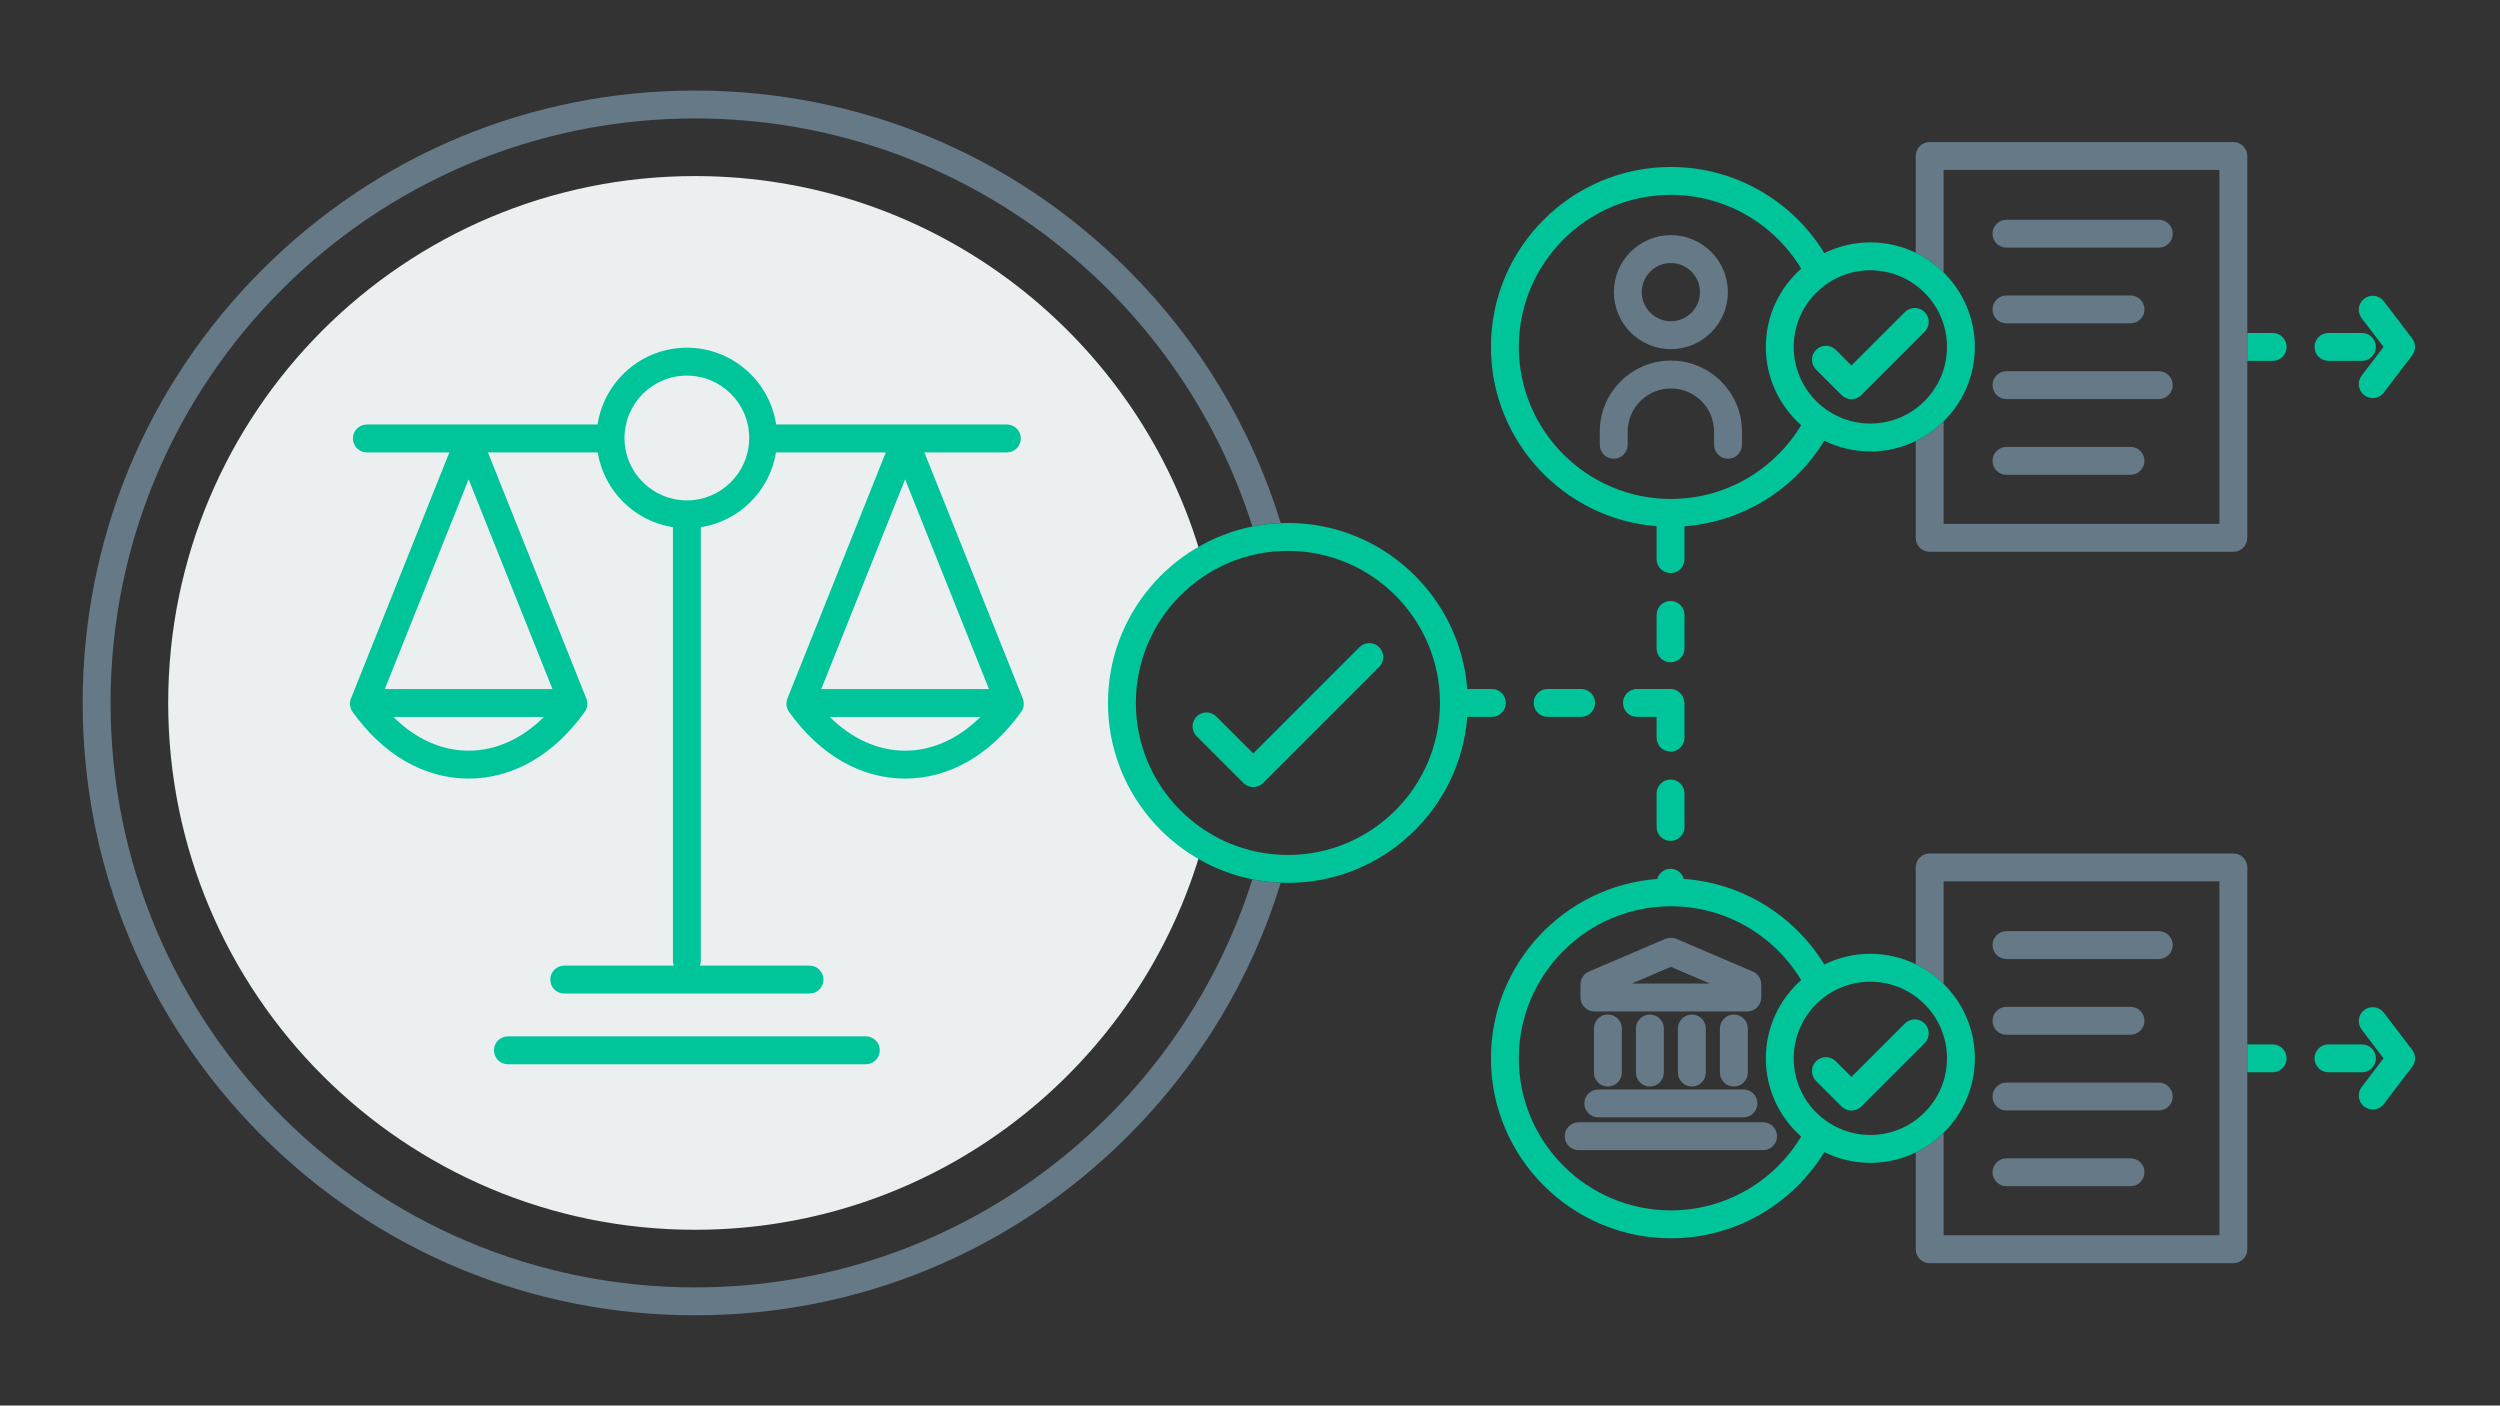 <?xml version="1.0" encoding="UTF-8"?>
<svg width="635px" height="357px" viewBox="0 0 635 357" version="1.1" xmlns="http://www.w3.org/2000/svg" xmlns:xlink="http://www.w3.org/1999/xlink">
    <rect x="0" y="0" width="635" height="357" fill="#333333" stroke="none"/>
    <title>Illustration/Ethics/Approval_v1</title>
    <g id="Illustration/Ethics/Approval" stroke="none" stroke-width="1" fill="none" fill-rule="evenodd">
        <path d="M285.234,178.419 C285.234,163.156 293.298,149.781 305.396,142.308 C289.595,86.006 237.892,44.721 176.542,44.721 C102.635,44.721 42.721,104.635 42.721,178.542 C42.721,252.45 102.635,312.364 176.542,312.364 C237.968,312.364 289.721,270.975 305.452,214.566 C293.323,207.101 285.234,193.706 285.234,178.419" id="Fill-1" fill="#EBEFF0" fill-rule="nonzero"></path>
        <path d="M509.647,243.595 L548.334,243.595 C550.291,243.595 551.876,242.009 551.876,240.052 C551.876,238.095 550.291,236.509 548.334,236.509 L509.647,236.509 C507.69,236.509 506.104,238.095 506.104,240.052 C506.104,242.009 507.69,243.595 509.647,243.595 L509.647,243.595 Z M509.647,262.829 L541.153,262.829 C543.11,262.829 544.696,261.243 544.696,259.286 C544.696,257.329 543.11,255.743 541.153,255.743 L509.647,255.743 C507.69,255.743 506.104,257.329 506.104,259.286 C506.104,261.243 507.69,262.829 509.647,262.829 L509.647,262.829 Z M509.647,301.299 L541.153,301.299 C543.11,301.299 544.696,299.713 544.696,297.756 C544.696,295.799 543.11,294.213 541.153,294.213 L509.647,294.213 C507.69,294.213 506.104,295.799 506.104,297.756 C506.104,299.713 507.69,301.299 509.647,301.299 L509.647,301.299 Z M567.272,216.781 L490.134,216.781 C488.177,216.781 486.591,218.366 486.591,220.324 L486.591,244.899 C489.225,246.173 491.614,247.871 493.677,249.901 L493.677,223.866 L563.729,223.866 L563.729,313.765 L493.677,313.765 L493.677,287.73 C491.614,289.759 489.225,291.458 486.591,292.732 L486.591,317.308 C486.591,319.265 488.177,320.851 490.134,320.851 L567.272,320.851 C569.229,320.851 570.815,319.265 570.815,317.308 L570.815,272.359 L570.815,265.273 L570.815,220.324 C570.815,218.366 569.229,216.781 567.272,216.781 L567.272,216.781 Z M509.647,101.366 L548.334,101.366 C550.291,101.366 551.876,99.78 551.876,97.823 C551.876,95.866 550.291,94.28 548.334,94.28 L509.647,94.28 C507.69,94.28 506.104,95.866 506.104,97.823 C506.104,99.78 507.69,101.366 509.647,101.366 L509.647,101.366 Z M567.272,36.082 L490.134,36.082 C488.177,36.082 486.591,37.668 486.591,39.625 L486.591,64.201 C489.225,65.475 491.614,67.174 493.677,69.204 L493.677,43.168 L563.729,43.168 L563.729,133.067 L493.677,133.067 L493.677,107.032 C491.614,109.062 489.225,110.761 486.591,112.034 L486.591,136.61 C486.591,138.567 488.177,140.153 490.134,140.153 L567.272,140.153 C569.229,140.153 570.815,138.567 570.815,136.61 L570.815,91.66 L570.815,84.574 L570.815,39.625 C570.815,37.668 569.229,36.082 567.272,36.082 L567.272,36.082 Z M509.647,120.601 L541.153,120.601 C543.11,120.601 544.696,119.015 544.696,117.058 C544.696,115.101 543.11,113.515 541.153,113.515 L509.647,113.515 C507.69,113.515 506.104,115.101 506.104,117.058 C506.104,119.015 507.69,120.601 509.647,120.601 L509.647,120.601 Z M447.819,285.056 L400.983,285.056 C399.026,285.056 397.44,286.642 397.44,288.599 C397.44,290.556 399.026,292.142 400.983,292.142 L447.819,292.142 C449.776,292.142 451.362,290.556 451.362,288.599 C451.362,286.642 449.776,285.056 447.819,285.056 L447.819,285.056 Z M509.647,82.131 L541.153,82.131 C543.11,82.131 544.696,80.545 544.696,78.588 C544.696,76.631 543.11,75.045 541.153,75.045 L509.647,75.045 C507.69,75.045 506.104,76.631 506.104,78.588 C506.104,80.545 507.69,82.131 509.647,82.131 L509.647,82.131 Z M509.647,62.897 L548.334,62.897 C550.291,62.897 551.876,61.311 551.876,59.354 C551.876,57.397 550.291,55.811 548.334,55.811 L509.647,55.811 C507.69,55.811 506.104,57.397 506.104,59.354 C506.104,61.311 507.69,62.897 509.647,62.897 L509.647,62.897 Z M509.647,282.064 L548.334,282.064 C550.291,282.064 551.876,280.478 551.876,278.521 C551.876,276.564 550.291,274.978 548.334,274.978 L509.647,274.978 C507.69,274.978 506.104,276.564 506.104,278.521 C506.104,280.478 507.69,282.064 509.647,282.064 L509.647,282.064 Z M402.424,280.266 C402.424,282.223 404.01,283.809 405.967,283.809 L442.834,283.809 C444.791,283.809 446.376,282.223 446.376,280.266 C446.376,278.309 444.791,276.723 442.834,276.723 L405.967,276.723 C404.01,276.723 402.424,278.309 402.424,280.266 L402.424,280.266 Z M424.401,245.579 L434.301,249.818 L414.5,249.818 L424.401,245.579 Z M404.984,256.904 L443.817,256.904 C445.774,256.904 447.36,255.318 447.36,253.361 L447.36,250.036 C447.36,248.618 446.515,247.337 445.211,246.779 L425.795,238.467 C424.905,238.086 423.897,238.086 423.006,238.467 L403.589,246.779 C402.286,247.337 401.441,248.618 401.441,250.036 L401.441,253.361 C401.441,255.318 403.027,256.904 404.984,256.904 L404.984,256.904 Z M424.401,66.811 C428.476,66.811 431.792,70.126 431.792,74.201 C431.792,78.277 428.476,81.593 424.401,81.593 C420.326,81.593 417.009,78.277 417.009,74.201 C417.009,70.126 420.326,66.811 424.401,66.811 L424.401,66.811 Z M424.401,88.679 C432.383,88.679 438.877,82.185 438.877,74.201 C438.877,66.219 432.383,59.725 424.401,59.725 C416.418,59.725 409.923,66.219 409.923,74.201 C409.923,82.185 416.418,88.679 424.401,88.679 L424.401,88.679 Z M409.885,116.51 C411.842,116.51 413.428,114.924 413.428,112.967 L413.428,109.644 C413.428,103.594 418.351,98.671 424.401,98.671 C428.789,98.671 432.746,101.275 434.482,105.304 C435.074,106.675 435.374,108.135 435.374,109.644 L435.374,112.967 C435.374,114.924 436.959,116.51 438.917,116.51 C440.874,116.51 442.459,114.924 442.459,112.967 L442.459,109.644 C442.459,107.164 441.965,104.76 440.99,102.498 C438.131,95.868 431.621,91.585 424.401,91.585 C414.443,91.585 406.342,99.686 406.342,109.644 L406.342,112.967 C406.342,114.924 407.928,116.51 409.885,116.51 L409.885,116.51 Z M443.942,272.433 L443.942,261.234 C443.942,259.277 442.356,257.691 440.399,257.691 C438.442,257.691 436.856,259.277 436.856,261.234 L436.856,272.433 C436.856,274.39 438.442,275.976 440.399,275.976 C442.356,275.976 443.942,274.39 443.942,272.433 L443.942,272.433 Z M433.276,272.433 L433.276,261.234 C433.276,259.277 431.69,257.691 429.733,257.691 C427.776,257.691 426.19,259.277 426.19,261.234 L426.19,272.433 C426.19,274.39 427.776,275.976 429.733,275.976 C431.69,275.976 433.276,274.39 433.276,272.433 L433.276,272.433 Z M422.611,272.433 L422.611,261.234 C422.611,259.277 421.025,257.691 419.068,257.691 C417.111,257.691 415.525,259.277 415.525,261.234 L415.525,272.433 C415.525,274.39 417.111,275.976 419.068,275.976 C421.025,275.976 422.611,274.39 422.611,272.433 L422.611,272.433 Z M176.543,326.999 C94.552,326.999 28.086,260.532 28.086,178.543 C28.086,96.553 94.552,30.086 176.543,30.086 C242.915,30.086 299.108,73.646 318.109,133.734 C320.449,133.264 322.854,132.979 325.307,132.883 C317.963,108.85 304.8,86.83 286.528,68.557 C257.15,39.179 218.089,23 176.543,23 C134.996,23 95.935,39.179 66.557,68.557 C37.179,97.935 21,136.996 21,178.543 C21,220.089 37.179,259.15 66.557,288.528 C95.935,317.906 134.996,334.085 176.543,334.085 C218.089,334.085 257.15,317.906 286.528,288.528 C304.801,270.255 317.963,248.235 325.307,224.202 C322.854,224.105 320.449,223.821 318.109,223.35 C299.108,283.439 242.915,326.999 176.543,326.999 L176.543,326.999 Z M411.945,272.433 L411.945,261.234 C411.945,259.277 410.359,257.691 408.402,257.691 C406.445,257.691 404.859,259.277 404.859,261.234 L404.859,272.433 C404.859,274.39 406.445,275.976 408.402,275.976 C410.359,275.976 411.945,274.39 411.945,272.433 L411.945,272.433 Z" id="Fill-3" fill="#657986" fill-rule="nonzero"></path>
        <path d="M427.864,164.695 L427.864,156.191 C427.864,154.234 426.278,152.648 424.321,152.648 C422.364,152.648 420.778,154.234 420.778,156.191 L420.778,164.695 C420.778,166.652 422.364,168.238 424.321,168.238 C426.278,168.238 427.864,166.652 427.864,164.695 L427.864,164.695 Z M424.321,198.003 C422.364,198.003 420.778,199.589 420.778,201.546 L420.778,210.049 C420.778,212.007 422.364,213.592 424.321,213.592 C426.278,213.592 427.864,212.007 427.864,210.049 L427.864,201.546 C427.864,199.589 426.278,198.003 424.321,198.003 L424.321,198.003 Z M412.239,178.542 C412.239,180.499 413.825,182.085 415.782,182.085 L420.778,182.085 L420.778,187.373 C420.778,189.33 422.364,190.916 424.321,190.916 C426.278,190.916 427.864,189.33 427.864,187.373 L427.864,178.869 C427.864,178.62 427.838,178.378 427.789,178.144 C427.589,176.377 426.107,174.999 424.286,174.999 L415.782,174.999 C413.825,174.999 412.239,176.585 412.239,178.542 L412.239,178.542 Z M475.07,288.278 C464.338,288.278 455.606,279.547 455.606,268.815 C455.606,258.083 464.338,249.351 475.07,249.351 C485.802,249.351 494.533,258.083 494.533,268.815 C494.533,279.547 485.802,288.278 475.07,288.278 L475.07,288.278 Z M424.401,307.435 C403.106,307.435 385.781,290.11 385.781,268.815 C385.781,247.52 403.106,230.195 424.401,230.195 C438.43,230.195 450.734,237.716 457.498,248.936 C451.997,253.804 448.52,260.91 448.52,268.815 C448.52,276.721 451.998,283.826 457.498,288.693 C450.734,299.914 438.43,307.435 424.401,307.435 L424.401,307.435 Z M486.592,244.898 C483.105,243.212 479.196,242.265 475.07,242.265 C470.879,242.265 466.913,243.245 463.384,244.983 C455.884,232.76 442.799,224.328 427.709,223.242 C427.282,221.765 425.935,220.679 424.321,220.679 C422.702,220.679 421.352,221.771 420.929,223.254 C397.344,225.036 378.695,244.782 378.695,268.815 C378.695,294.017 399.199,314.521 424.401,314.521 C440.877,314.521 455.341,305.757 463.385,292.647 C466.913,294.384 470.879,295.364 475.07,295.364 C479.196,295.364 483.105,294.418 486.592,292.731 C489.225,291.457 491.614,289.759 493.677,287.729 C498.575,282.91 501.619,276.213 501.619,268.815 C501.619,261.418 498.575,254.72 493.677,249.901 C491.614,247.871 489.225,246.172 486.592,244.898 L486.592,244.898 Z M483.847,259.955 L470.267,273.536 L466.292,269.559 C464.907,268.176 462.665,268.176 461.28,269.559 C459.896,270.943 459.896,273.187 461.28,274.571 L467.761,281.052 C468.454,281.744 469.36,282.09 470.267,282.09 C471.175,282.09 472.081,281.744 472.773,281.052 L488.859,264.966 C490.243,263.583 490.243,261.339 488.859,259.955 C487.474,258.572 485.232,258.572 483.847,259.955 L483.847,259.955 Z M401.609,182.085 C403.566,182.085 405.152,180.499 405.152,178.542 C405.152,176.585 403.566,174.999 401.609,174.999 L393.105,174.999 C391.148,174.999 389.562,176.585 389.562,178.542 C389.562,180.499 391.148,182.085 393.105,182.085 L401.609,182.085 Z M605.492,257.216 C604.305,255.66 602.083,255.359 600.526,256.546 C598.969,257.732 598.67,259.955 599.855,261.511 L605.421,268.815 L599.855,276.119 C598.67,277.675 598.969,279.898 600.526,281.085 C601.168,281.574 601.923,281.81 602.671,281.81 C603.739,281.809 604.795,281.329 605.492,280.414 L612.694,270.963 C613.661,269.694 613.661,267.936 612.694,266.668 L605.492,257.216 Z M603.481,268.815 C603.481,266.858 601.895,265.272 599.938,265.272 L591.434,265.272 C589.477,265.272 587.891,266.858 587.891,268.815 C587.891,270.772 589.477,272.358 591.434,272.358 L599.938,272.358 C601.895,272.358 603.481,270.772 603.481,268.815 L603.481,268.815 Z M577.261,84.574 L570.815,84.574 L570.815,91.66 L577.261,91.66 C579.218,91.66 580.804,90.074 580.804,88.117 C580.804,86.16 579.218,84.574 577.261,84.574 L577.261,84.574 Z M475.07,107.581 C464.338,107.581 455.606,98.849 455.606,88.117 C455.606,77.385 464.338,68.654 475.07,68.654 C485.802,68.654 494.533,77.385 494.533,88.117 C494.533,98.849 485.802,107.581 475.07,107.581 L475.07,107.581 Z M424.401,126.737 C403.106,126.737 385.781,109.412 385.781,88.117 C385.781,66.822 403.106,49.497 424.401,49.497 C438.43,49.497 450.734,57.018 457.498,68.239 C451.998,73.106 448.52,80.211 448.52,88.117 C448.52,96.022 451.997,103.128 457.498,107.996 C450.734,119.216 438.43,126.737 424.401,126.737 L424.401,126.737 Z M486.592,64.201 C483.105,62.514 479.196,61.568 475.07,61.568 C470.879,61.568 466.913,62.548 463.385,64.285 C455.341,51.175 440.877,42.411 424.401,42.411 C399.199,42.411 378.695,62.915 378.695,88.117 C378.695,112.098 397.265,131.811 420.778,133.666 L420.778,142.018 C420.778,143.975 422.364,145.561 424.321,145.561 C426.278,145.561 427.864,143.975 427.864,142.018 L427.864,133.678 C442.888,132.546 455.909,124.131 463.384,111.949 C466.913,113.687 470.879,114.667 475.07,114.667 C479.196,114.667 483.105,113.72 486.592,112.034 C489.225,110.76 491.614,109.061 493.677,107.031 C498.575,102.212 501.619,95.514 501.619,88.117 C501.619,80.719 498.575,74.022 493.677,69.203 C491.614,67.173 489.225,65.475 486.592,64.201 L486.592,64.201 Z M483.847,79.257 L470.267,92.838 L466.292,88.861 C464.907,87.478 462.665,87.478 461.28,88.861 C459.896,90.245 459.896,92.489 461.28,93.873 L467.761,100.354 C468.454,101.046 469.36,101.391 470.267,101.391 C471.175,101.391 472.081,101.046 472.773,100.354 L488.859,84.268 C490.243,82.884 490.243,80.64 488.859,79.257 C487.474,77.874 485.232,77.874 483.847,79.257 L483.847,79.257 Z M577.261,265.272 L570.815,265.272 L570.815,272.358 L577.261,272.358 C579.218,272.358 580.804,270.772 580.804,268.815 C580.804,266.858 579.218,265.272 577.261,265.272 L577.261,265.272 Z M605.421,88.117 L599.855,95.421 C598.67,96.977 598.969,99.2 600.526,100.386 C601.168,100.876 601.923,101.112 602.671,101.112 C603.739,101.111 604.795,100.631 605.492,99.716 L612.694,90.264 C613.661,88.996 613.661,87.238 612.694,85.969 L605.492,76.519 C604.305,74.964 602.083,74.662 600.526,75.848 C598.969,77.035 598.67,79.258 599.855,80.814 L605.421,88.117 Z M208.601,175.02 L229.896,121.751 L251.192,175.02 L208.601,175.02 Z M229.895,190.675 C223.009,190.675 216.392,187.672 210.768,182.106 L249.025,182.106 C243.4,187.672 236.782,190.675 229.895,190.675 L229.895,190.675 Z M190.295,111.617 C190.098,120.186 183.08,127.099 174.466,127.099 C165.727,127.099 158.618,119.99 158.618,111.252 C158.618,102.513 165.727,95.404 174.466,95.404 C183.132,95.404 190.186,102.398 190.302,111.037 C190.292,111.147 190.269,111.253 190.269,111.365 C190.269,111.451 190.289,111.532 190.295,111.617 L190.295,111.617 Z M140.33,175.02 L97.739,175.02 L119.035,121.751 L140.33,175.02 Z M119.036,190.675 C112.149,190.675 105.531,187.672 99.906,182.106 L138.163,182.106 C132.539,187.672 125.922,190.675 119.036,190.675 L119.036,190.675 Z M234.792,114.908 L255.743,114.908 C257.7,114.908 259.286,113.322 259.286,111.365 C259.286,109.408 257.7,107.822 255.743,107.822 L197.142,107.822 C195.481,96.798 185.946,88.318 174.466,88.318 C162.986,88.318 153.45,96.798 151.789,107.822 L93.187,107.822 C91.23,107.822 89.644,109.408 89.644,111.365 C89.644,113.322 91.23,114.908 93.187,114.908 L114.139,114.908 L89.143,177.431 C88.696,178.551 88.848,179.822 89.548,180.803 C97.343,191.739 107.815,197.762 119.036,197.761 C130.256,197.761 140.727,191.739 148.522,180.803 C149.221,179.821 149.374,178.551 148.927,177.431 L123.931,114.908 L151.827,114.908 C153.398,124.668 161.147,132.388 170.923,133.911 L170.923,244.047 C170.923,244.479 171.011,244.888 171.153,245.271 L143.313,245.271 C141.356,245.271 139.77,246.857 139.77,248.814 C139.77,250.771 141.356,252.357 143.313,252.357 L205.618,252.357 C207.575,252.357 209.161,250.771 209.161,248.814 C209.161,246.857 207.575,245.271 205.618,245.271 L177.778,245.271 C177.92,244.888 178.009,244.479 178.009,244.047 L178.009,133.911 C187.784,132.388 195.533,124.668 197.104,114.908 L225,114.908 L200.005,177.431 C199.557,178.551 199.71,179.821 200.409,180.803 C208.204,191.739 218.676,197.761 229.895,197.761 L229.896,197.761 C241.116,197.761 251.589,191.739 259.384,180.803 C260.083,179.822 260.235,178.551 259.788,177.431 L234.792,114.908 Z M591.434,91.66 L599.938,91.66 C601.895,91.66 603.481,90.074 603.481,88.117 C603.481,86.16 601.895,84.574 599.938,84.574 L591.434,84.574 C589.477,84.574 587.891,86.16 587.891,88.117 C587.891,90.074 589.477,91.66 591.434,91.66 L591.434,91.66 Z M345.302,164.391 L318.329,191.366 L308.956,181.993 C307.571,180.61 305.329,180.61 303.944,181.993 C302.56,183.377 302.56,185.621 303.944,187.005 L315.823,198.883 C316.515,199.574 317.422,199.92 318.329,199.92 C319.236,199.92 320.142,199.574 320.835,198.883 L350.314,169.403 C351.698,168.019 351.698,165.775 350.314,164.391 C348.929,163.008 346.687,163.008 345.302,164.391 L345.302,164.391 Z M219.923,263.232 L129.009,263.232 C127.052,263.232 125.466,264.818 125.466,266.775 C125.466,268.732 127.052,270.318 129.009,270.318 L219.923,270.318 C221.88,270.318 223.466,268.732 223.466,266.775 C223.466,264.818 221.88,263.232 219.923,263.232 L219.923,263.232 Z M327.13,217.162 C305.835,217.162 288.51,199.837 288.51,178.542 C288.51,157.247 305.835,139.922 327.13,139.922 C348.425,139.922 365.75,157.247 365.75,178.542 C365.75,199.837 348.425,217.162 327.13,217.162 L327.13,217.162 Z M382.474,178.542 C382.474,176.585 380.888,174.999 378.931,174.999 L372.685,174.999 C370.869,151.448 351.138,132.836 327.13,132.836 C326.518,132.836 325.912,132.858 325.306,132.882 C322.854,132.979 320.449,133.263 318.11,133.734 C297.213,137.934 281.424,156.427 281.424,178.542 C281.424,200.656 297.213,219.15 318.11,223.35 C320.449,223.82 322.854,224.105 325.307,224.201 C325.912,224.225 326.518,224.248 327.13,224.248 C351.138,224.248 370.869,205.636 372.685,182.085 L378.931,182.085 C380.888,182.085 382.474,180.499 382.474,178.542 L382.474,178.542 Z" id="Fill-6" fill="#00C49A" fill-rule="nonzero"></path>
    </g>
</svg>